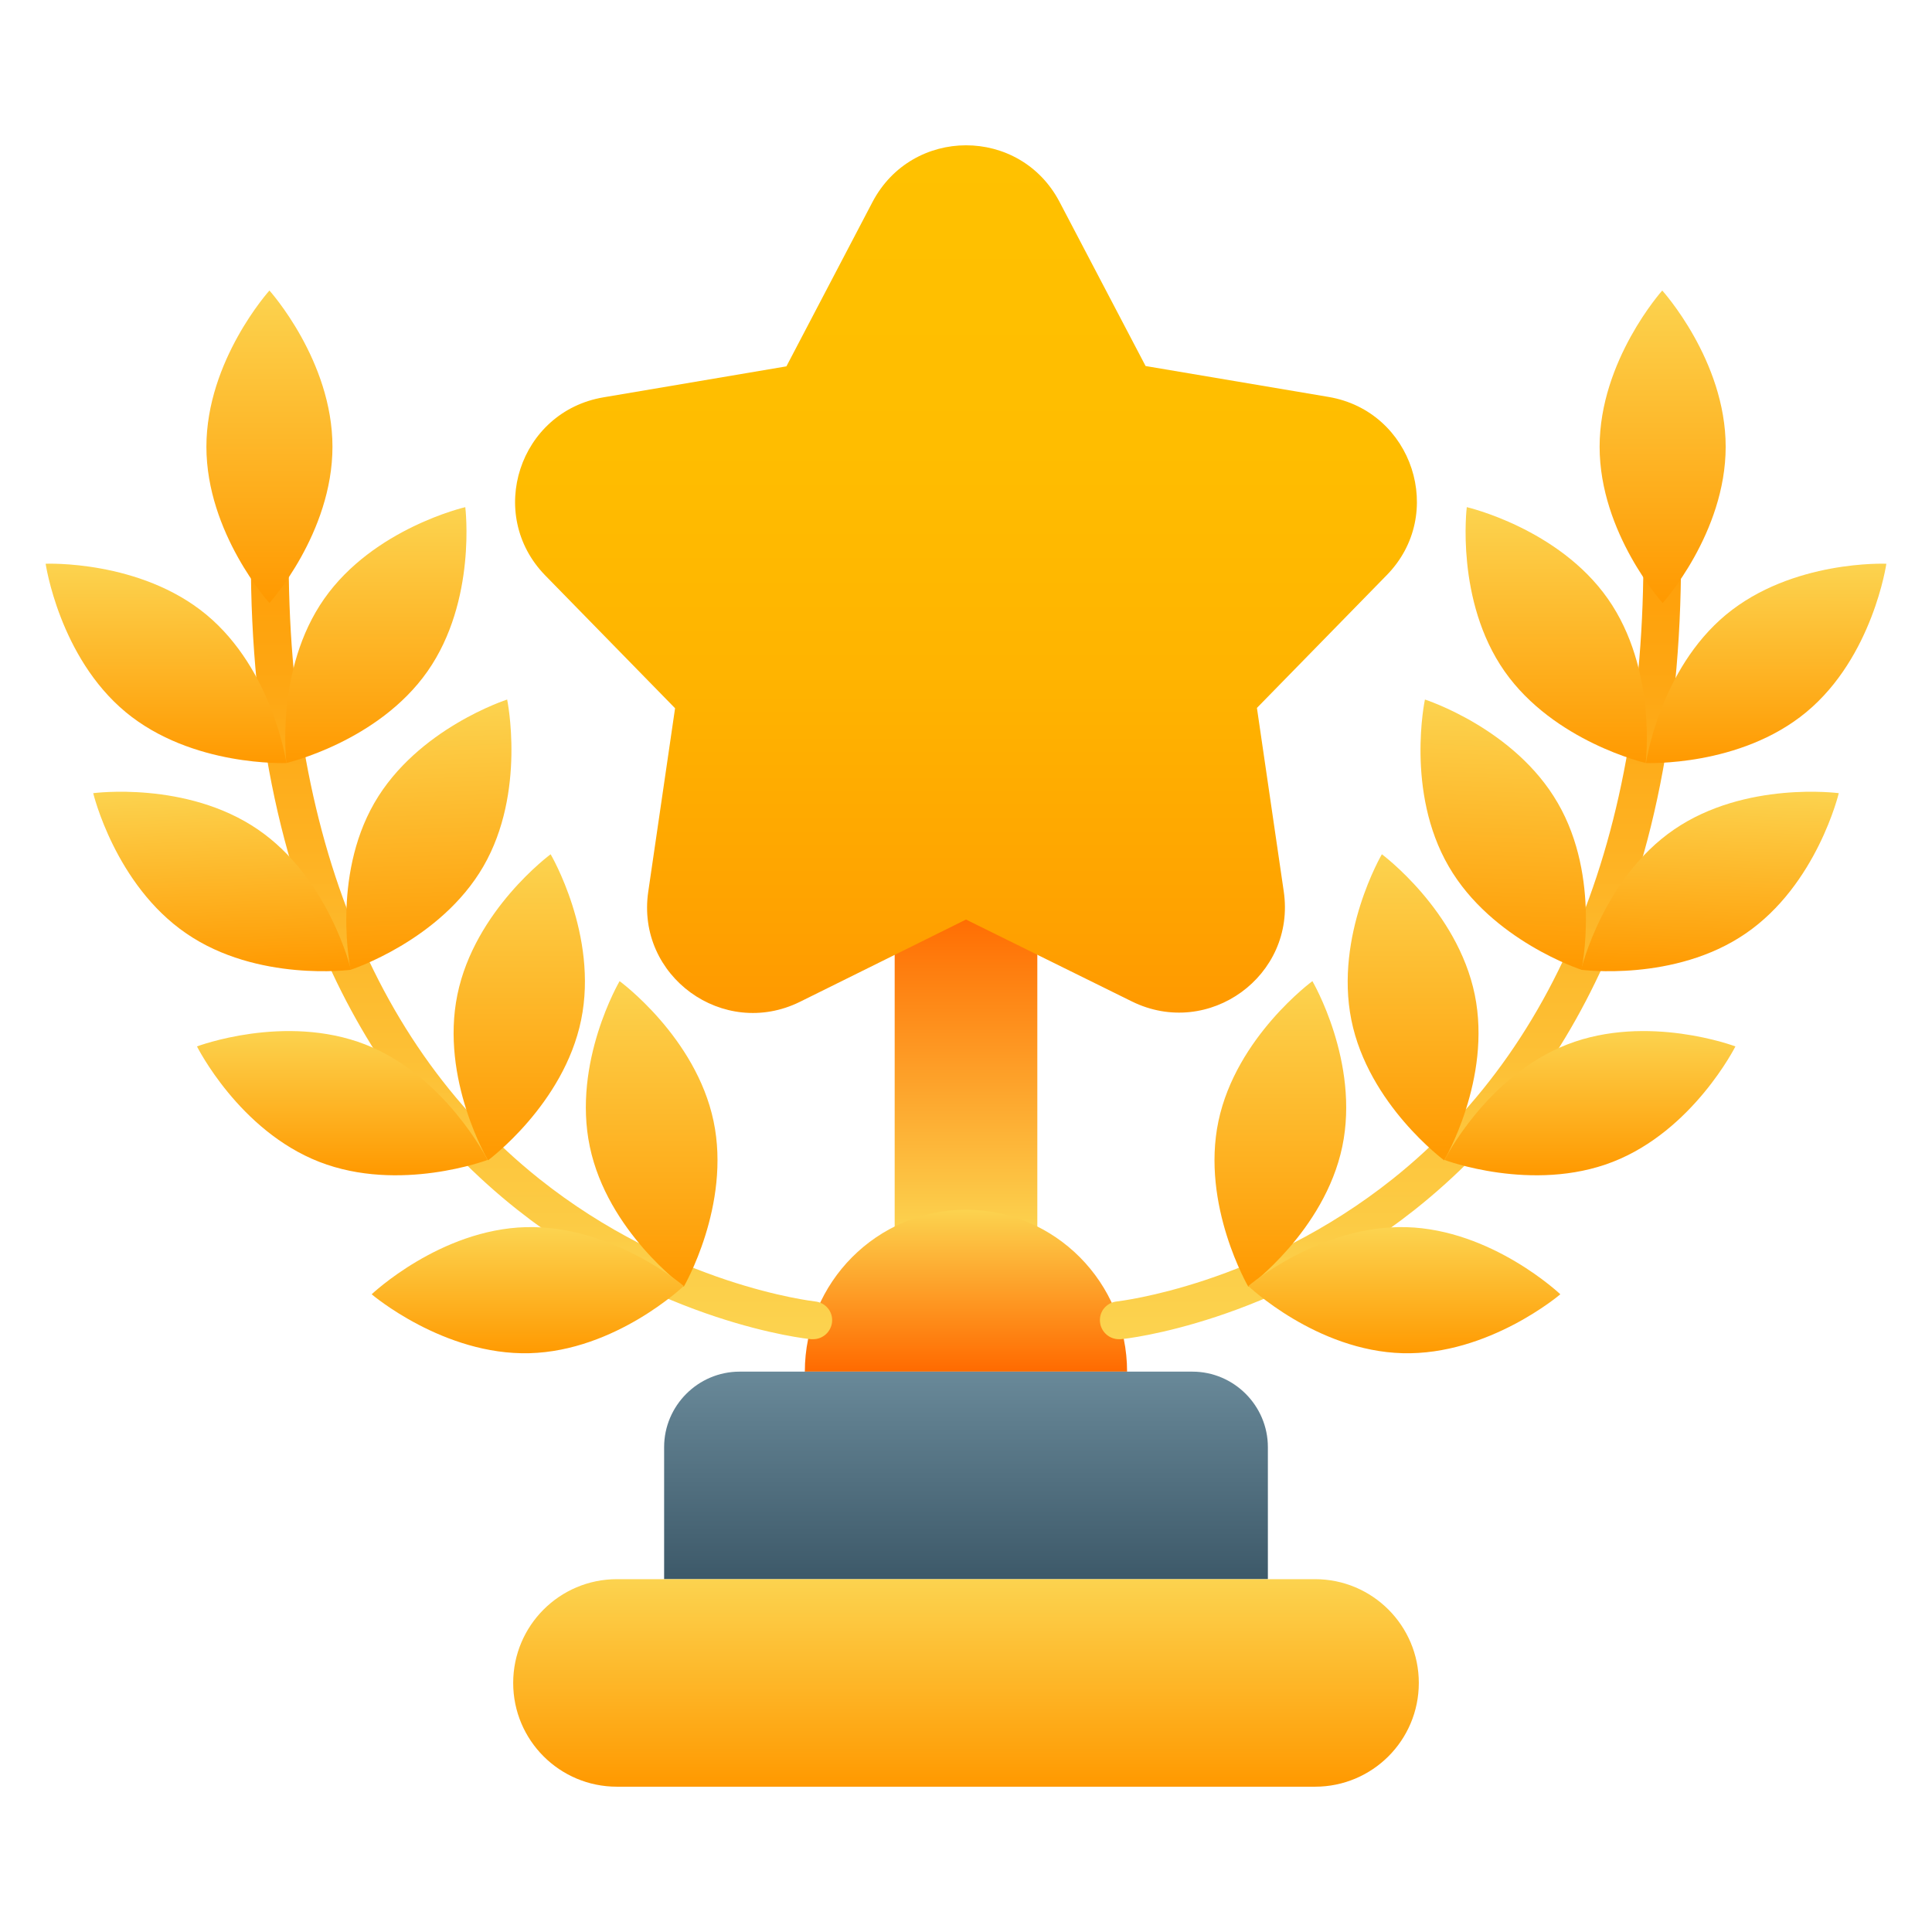 <svg width="24" height="24" viewBox="0 0 24 24" fill="none" xmlns="http://www.w3.org/2000/svg">
<path d="M11.114 11.283H12.886V15.314H11.114V11.283Z" fill="url(#paint0_linear_287_8489)"/>
<path d="M9.998 17.039C9.998 15.933 10.893 15.028 12 15.028C13.106 15.028 14.001 15.933 14.001 17.039H9.998Z" fill="url(#paint1_linear_287_8489)"/>
<path d="M9.188 17.039H14.812C15.328 17.039 15.75 17.461 15.75 17.977V19.617H8.25V17.977C8.25 17.461 8.672 17.039 9.188 17.039Z" fill="url(#paint2_linear_287_8489)"/>
<path d="M7.664 19.617H16.336C17.048 19.617 17.625 20.194 17.625 20.906C17.625 21.619 17.048 22.195 16.336 22.195H7.664C6.952 22.195 6.375 21.619 6.375 20.906C6.375 20.194 6.952 19.617 7.664 19.617Z" fill="url(#paint3_linear_287_8489)"/>
<path d="M13.899 16.636C13.782 16.636 13.678 16.547 13.665 16.425C13.65 16.294 13.744 16.181 13.875 16.167C13.903 16.163 15.643 15.966 17.302 14.644C19.5 12.891 20.574 9.942 20.396 6.127C20.391 5.995 20.489 5.888 20.621 5.883C20.747 5.874 20.86 5.977 20.864 6.108C20.963 8.325 20.668 10.256 19.979 11.85C19.421 13.134 18.614 14.203 17.574 15.028C15.802 16.43 13.997 16.631 13.922 16.636C13.918 16.636 13.908 16.636 13.899 16.636Z" fill="url(#paint4_linear_287_8489)"/>
<path d="M22.439 8.846C21.614 9.53 20.447 9.478 20.447 9.478C20.447 9.478 20.616 8.321 21.441 7.636C22.266 6.952 23.433 7.003 23.433 7.003C23.433 7.003 23.265 8.161 22.439 8.846Z" fill="url(#paint5_linear_287_8489)"/>
<path d="M19.974 7.439C20.588 8.315 20.443 9.478 20.443 9.478C20.443 9.478 19.304 9.215 18.69 8.339C18.076 7.462 18.221 6.3 18.221 6.3C18.221 6.3 19.36 6.562 19.974 7.439Z" fill="url(#paint6_linear_287_8489)"/>
<path d="M19.351 9.975C19.89 10.903 19.646 12.047 19.646 12.047C19.646 12.047 18.53 11.686 17.996 10.762C17.457 9.834 17.701 8.69 17.701 8.69C17.701 8.69 18.816 9.047 19.351 9.975Z" fill="url(#paint7_linear_287_8489)"/>
<path d="M18.32 12.356C18.535 13.406 17.94 14.414 17.94 14.414C17.94 14.414 16.998 13.72 16.787 12.67C16.576 11.62 17.166 10.612 17.166 10.612C17.166 10.612 18.104 11.306 18.32 12.356Z" fill="url(#paint8_linear_287_8489)"/>
<path d="M16.674 14.245C16.453 15.295 15.507 15.984 15.507 15.984C15.507 15.984 14.916 14.972 15.136 13.927C15.357 12.881 16.303 12.188 16.303 12.188C16.303 12.188 16.894 13.195 16.674 14.245Z" fill="url(#paint9_linear_287_8489)"/>
<path d="M21.684 11.597C20.803 12.202 19.641 12.047 19.641 12.047C19.641 12.047 19.913 10.908 20.798 10.303C21.684 9.698 22.842 9.853 22.842 9.853C22.842 9.853 22.57 10.992 21.684 11.597Z" fill="url(#paint10_linear_287_8489)"/>
<path d="M20.035 14.433C19.037 14.822 17.944 14.409 17.944 14.409C17.944 14.409 18.469 13.364 19.468 12.975C20.466 12.586 21.558 12.999 21.558 12.999C21.558 12.999 21.033 14.044 20.035 14.433Z" fill="url(#paint11_linear_287_8489)"/>
<path d="M17.424 16.81C16.351 16.781 15.507 15.975 15.507 15.975C15.507 15.975 16.398 15.216 17.466 15.244C18.535 15.272 19.383 16.078 19.383 16.078C19.383 16.078 18.493 16.838 17.424 16.81Z" fill="url(#paint12_linear_287_8489)"/>
<path d="M21.437 5.55C21.437 6.623 20.654 7.491 20.654 7.491C20.654 7.491 19.871 6.623 19.871 5.55C19.871 4.477 20.649 3.609 20.649 3.609C20.649 3.609 21.437 4.477 21.437 5.55Z" fill="url(#paint13_linear_287_8489)"/>
<path d="M10.102 16.636C10.219 16.636 10.322 16.547 10.336 16.425C10.35 16.294 10.256 16.181 10.125 16.167C10.097 16.163 8.358 15.966 6.699 14.644C4.5 12.891 3.427 9.942 3.605 6.127C3.609 5.995 3.511 5.888 3.38 5.883C3.253 5.874 3.141 5.977 3.136 6.108C3.033 8.325 3.333 10.256 4.022 11.85C4.58 13.134 5.386 14.203 6.427 15.028C8.199 16.43 10.003 16.631 10.078 16.636H10.102Z" fill="url(#paint14_linear_287_8489)"/>
<path d="M1.561 8.846C2.386 9.53 3.558 9.478 3.558 9.478C3.558 9.478 3.389 8.321 2.564 7.636C1.739 6.952 0.567 7.003 0.567 7.003C0.567 7.003 0.736 8.161 1.561 8.846Z" fill="url(#paint15_linear_287_8489)"/>
<path d="M4.027 7.439C3.413 8.315 3.558 9.478 3.558 9.478C3.558 9.478 4.697 9.215 5.311 8.339C5.925 7.462 5.78 6.3 5.78 6.3C5.78 6.3 4.641 6.562 4.027 7.439Z" fill="url(#paint16_linear_287_8489)"/>
<path d="M4.65 9.975C4.116 10.903 4.355 12.047 4.355 12.047C4.355 12.047 5.471 11.686 6.005 10.762C6.539 9.839 6.3 8.69 6.3 8.69C6.3 8.69 5.185 9.047 4.65 9.975Z" fill="url(#paint17_linear_287_8489)"/>
<path d="M5.682 12.356C5.466 13.406 6.062 14.414 6.062 14.414C6.062 14.414 7.004 13.72 7.219 12.67C7.435 11.62 6.84 10.612 6.84 10.612C6.84 10.612 5.897 11.306 5.682 12.356Z" fill="url(#paint18_linear_287_8489)"/>
<path d="M7.327 14.245C7.547 15.295 8.494 15.984 8.494 15.984C8.494 15.984 9.084 14.972 8.864 13.927C8.644 12.881 7.697 12.188 7.697 12.188C7.697 12.188 7.106 13.195 7.327 14.245Z" fill="url(#paint19_linear_287_8489)"/>
<path d="M2.316 11.597C3.197 12.202 4.36 12.047 4.36 12.047C4.36 12.047 4.088 10.908 3.202 10.303C2.316 9.698 1.158 9.853 1.158 9.853C1.158 9.853 1.43 10.992 2.316 11.597Z" fill="url(#paint20_linear_287_8489)"/>
<path d="M3.966 14.433C4.964 14.822 6.057 14.409 6.057 14.409C6.057 14.409 5.532 13.364 4.538 12.975C3.539 12.586 2.447 12.999 2.447 12.999C2.447 12.999 2.968 14.044 3.966 14.433Z" fill="url(#paint21_linear_287_8489)"/>
<path d="M6.577 16.81C7.65 16.781 8.494 15.975 8.494 15.975C8.494 15.975 7.603 15.216 6.534 15.244C5.466 15.272 4.617 16.078 4.617 16.078C4.617 16.078 5.508 16.838 6.577 16.81Z" fill="url(#paint22_linear_287_8489)"/>
<path d="M2.564 5.55C2.564 6.623 3.347 7.491 3.347 7.491C3.347 7.491 4.13 6.623 4.13 5.55C4.13 4.477 3.347 3.609 3.347 3.609C3.347 3.609 2.564 4.477 2.564 5.55Z" fill="url(#paint23_linear_287_8489)"/>
<path d="M13.162 2.508L14.231 4.547L16.505 4.931C17.55 5.109 17.967 6.389 17.227 7.144L15.614 8.794L15.947 11.072C16.102 12.122 15.014 12.909 14.062 12.441L12 11.423L9.937 12.445C8.986 12.914 7.898 12.127 8.053 11.076L8.386 8.798L6.773 7.148C6.033 6.389 6.45 5.114 7.495 4.936L9.769 4.551L10.837 2.512C11.33 1.57 12.67 1.57 13.162 2.508Z" fill="url(#paint24_linear_287_8489)"/>
<defs>
<linearGradient id="paint0_linear_287_8489" x1="12" y1="15.313" x2="12" y2="11.283" gradientUnits="userSpaceOnUse">
<stop stop-color="#FCD34F"/>
<stop offset="1" stop-color="#FF6A00"/>
</linearGradient>
<linearGradient id="paint1_linear_287_8489" x1="12" y1="15.027" x2="12" y2="17.04" gradientUnits="userSpaceOnUse">
<stop stop-color="#FCD34F"/>
<stop offset="1" stop-color="#FF6A00"/>
</linearGradient>
<linearGradient id="paint2_linear_287_8489" x1="12" y1="19.617" x2="12" y2="17.039" gradientUnits="userSpaceOnUse">
<stop stop-color="#3D5969"/>
<stop offset="1" stop-color="#698999"/>
</linearGradient>
<linearGradient id="paint3_linear_287_8489" x1="12" y1="22.195" x2="12" y2="19.617" gradientUnits="userSpaceOnUse">
<stop stop-color="#FF9900"/>
<stop offset="1" stop-color="#FCD34F"/>
</linearGradient>
<linearGradient id="paint4_linear_287_8489" x1="17.276" y1="5.88" x2="17.276" y2="16.636" gradientUnits="userSpaceOnUse">
<stop stop-color="#FF9900"/>
<stop offset="1" stop-color="#FCD34F"/>
</linearGradient>
<linearGradient id="paint5_linear_287_8489" x1="21.93" y1="9.49" x2="21.931" y2="7.016" gradientUnits="userSpaceOnUse">
<stop stop-color="#FF9900"/>
<stop offset="1" stop-color="#FCD34F"/>
</linearGradient>
<linearGradient id="paint6_linear_287_8489" x1="19.33" y1="9.499" x2="19.331" y2="6.322" gradientUnits="userSpaceOnUse">
<stop stop-color="#FF9900"/>
<stop offset="1" stop-color="#FCD34F"/>
</linearGradient>
<linearGradient id="paint7_linear_287_8489" x1="18.6" y1="12.016" x2="18.723" y2="8.737" gradientUnits="userSpaceOnUse">
<stop stop-color="#FF9900"/>
<stop offset="1" stop-color="#FCD34F"/>
</linearGradient>
<linearGradient id="paint8_linear_287_8489" x1="17.553" y1="14.403" x2="17.552" y2="10.6" gradientUnits="userSpaceOnUse">
<stop stop-color="#FF9900"/>
<stop offset="1" stop-color="#FCD34F"/>
</linearGradient>
<linearGradient id="paint9_linear_287_8489" x1="15.917" y1="15.971" x2="15.916" y2="12.173" gradientUnits="userSpaceOnUse">
<stop stop-color="#FF9900"/>
<stop offset="1" stop-color="#FCD34F"/>
</linearGradient>
<linearGradient id="paint10_linear_287_8489" x1="21.208" y1="12.104" x2="21.296" y2="9.779" gradientUnits="userSpaceOnUse">
<stop stop-color="#FF9900"/>
<stop offset="1" stop-color="#FCD34F"/>
</linearGradient>
<linearGradient id="paint11_linear_287_8489" x1="19.73" y1="14.584" x2="19.731" y2="12.79" gradientUnits="userSpaceOnUse">
<stop stop-color="#FF9900"/>
<stop offset="1" stop-color="#FCD34F"/>
</linearGradient>
<linearGradient id="paint12_linear_287_8489" x1="17.452" y1="16.835" x2="17.451" y2="15.266" gradientUnits="userSpaceOnUse">
<stop stop-color="#FF9900"/>
<stop offset="1" stop-color="#FCD34F"/>
</linearGradient>
<linearGradient id="paint13_linear_287_8489" x1="20.652" y1="7.489" x2="20.652" y2="3.609" gradientUnits="userSpaceOnUse">
<stop stop-color="#FF9900"/>
<stop offset="1" stop-color="#FCD34F"/>
</linearGradient>
<linearGradient id="paint14_linear_287_8489" x1="6.725" y1="5.88" x2="6.725" y2="16.636" gradientUnits="userSpaceOnUse">
<stop stop-color="#FF9900"/>
<stop offset="1" stop-color="#FCD34F"/>
</linearGradient>
<linearGradient id="paint15_linear_287_8489" x1="2.071" y1="9.49" x2="2.07" y2="7.015" gradientUnits="userSpaceOnUse">
<stop stop-color="#FF9900"/>
<stop offset="1" stop-color="#FCD34F"/>
</linearGradient>
<linearGradient id="paint16_linear_287_8489" x1="4.67" y1="9.499" x2="4.669" y2="6.321" gradientUnits="userSpaceOnUse">
<stop stop-color="#FF9900"/>
<stop offset="1" stop-color="#FCD34F"/>
</linearGradient>
<linearGradient id="paint17_linear_287_8489" x1="5.401" y1="12.016" x2="5.278" y2="8.737" gradientUnits="userSpaceOnUse">
<stop stop-color="#FF9900"/>
<stop offset="1" stop-color="#FCD34F"/>
</linearGradient>
<linearGradient id="paint18_linear_287_8489" x1="6.449" y1="14.403" x2="6.45" y2="10.6" gradientUnits="userSpaceOnUse">
<stop stop-color="#FF9900"/>
<stop offset="1" stop-color="#FCD34F"/>
</linearGradient>
<linearGradient id="paint19_linear_287_8489" x1="8.084" y1="15.972" x2="8.085" y2="12.173" gradientUnits="userSpaceOnUse">
<stop stop-color="#FF9900"/>
<stop offset="1" stop-color="#FCD34F"/>
</linearGradient>
<linearGradient id="paint20_linear_287_8489" x1="2.792" y1="12.105" x2="2.705" y2="9.78" gradientUnits="userSpaceOnUse">
<stop stop-color="#FF9900"/>
<stop offset="1" stop-color="#FCD34F"/>
</linearGradient>
<linearGradient id="paint21_linear_287_8489" x1="4.271" y1="14.584" x2="4.27" y2="12.789" gradientUnits="userSpaceOnUse">
<stop stop-color="#FF9900"/>
<stop offset="1" stop-color="#FCD34F"/>
</linearGradient>
<linearGradient id="paint22_linear_287_8489" x1="6.549" y1="16.835" x2="6.549" y2="15.266" gradientUnits="userSpaceOnUse">
<stop stop-color="#FF9900"/>
<stop offset="1" stop-color="#FCD34F"/>
</linearGradient>
<linearGradient id="paint23_linear_287_8489" x1="3.35" y1="7.489" x2="3.35" y2="3.609" gradientUnits="userSpaceOnUse">
<stop stop-color="#FF9900"/>
<stop offset="1" stop-color="#FCD34F"/>
</linearGradient>
<linearGradient id="paint24_linear_287_8489" x1="12" y1="12.585" x2="12" y2="1.804" gradientUnits="userSpaceOnUse">
<stop stop-color="#FF9900"/>
<stop offset="0.11" stop-color="#FFA200"/>
<stop offset="0.37" stop-color="#FFB300"/>
<stop offset="0.65" stop-color="#FFBD00"/>
<stop offset="1" stop-color="#FFC100"/>
</linearGradient>
</defs>
</svg>
